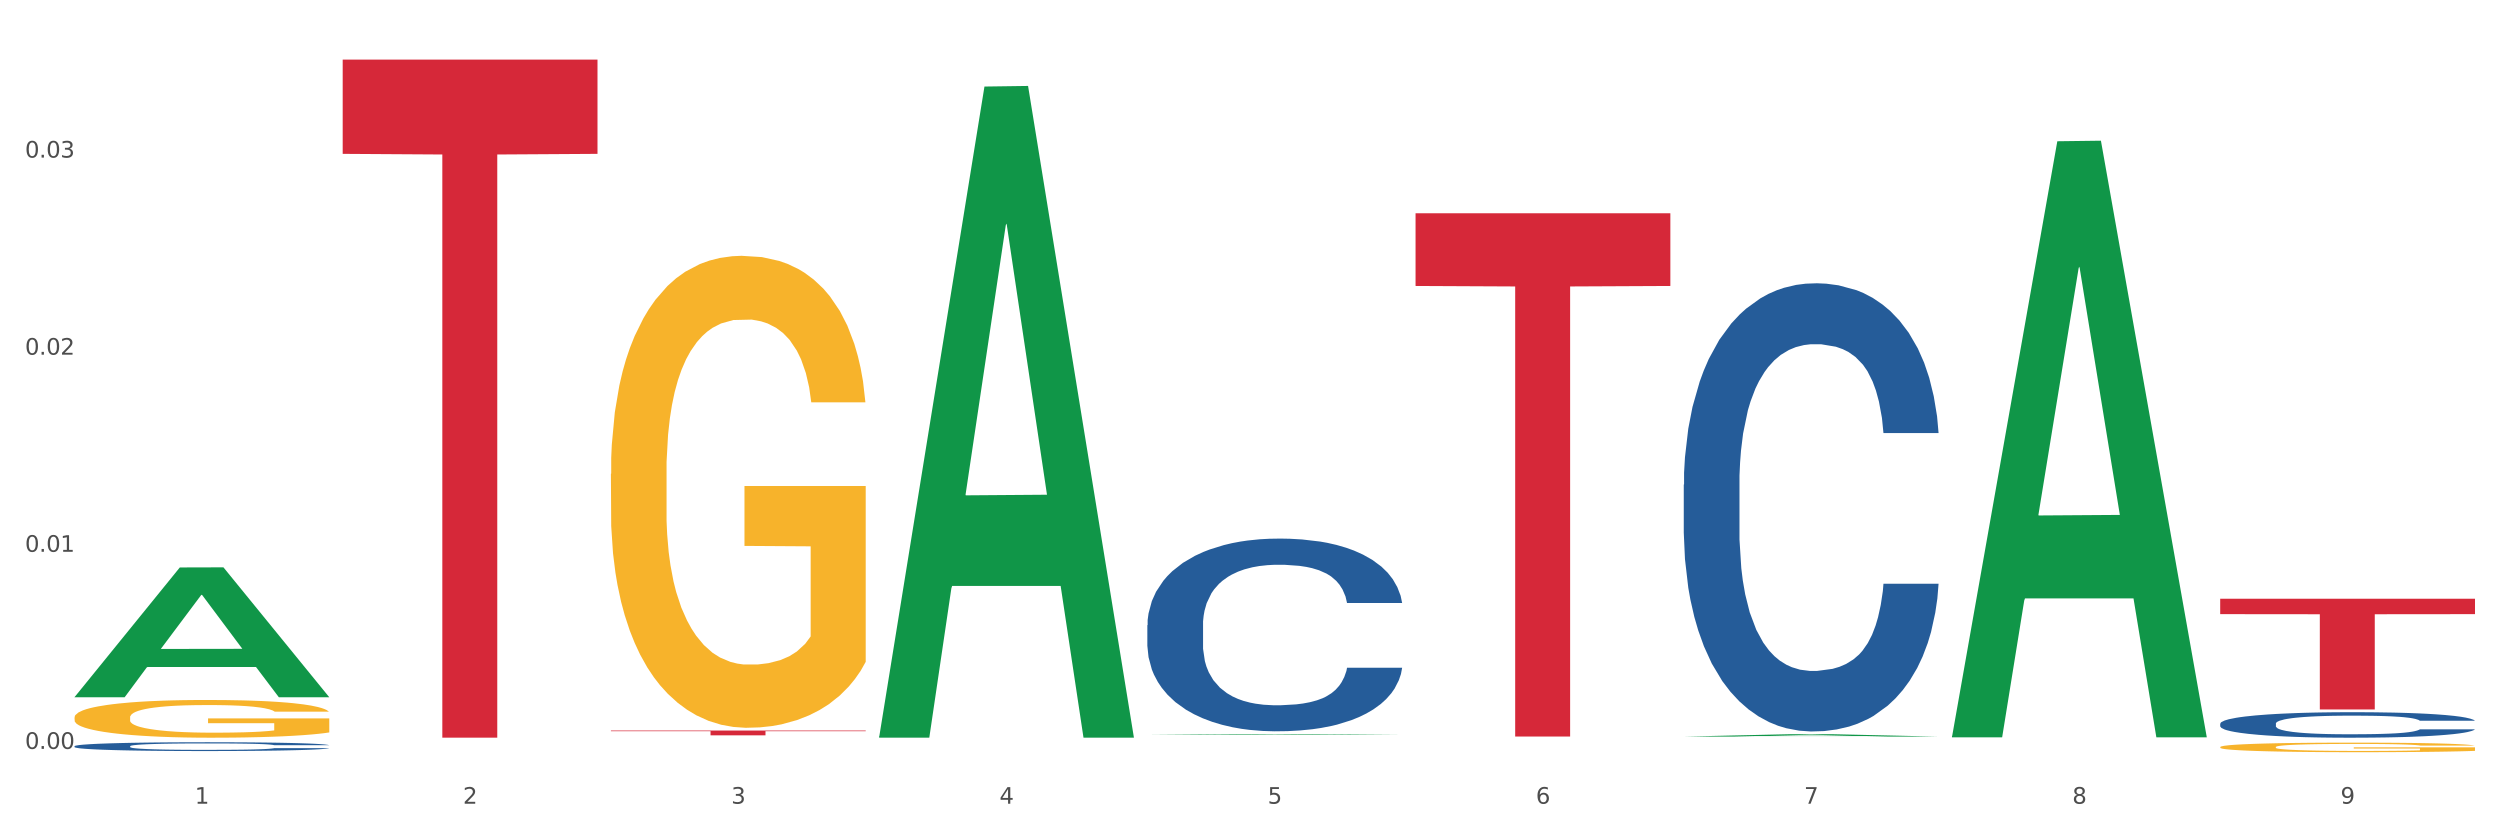 <?xml version="1.0" encoding="utf-8" standalone="no"?>
<!DOCTYPE svg PUBLIC "-//W3C//DTD SVG 1.1//EN"
  "http://www.w3.org/Graphics/SVG/1.1/DTD/svg11.dtd">
<svg xmlns:xlink="http://www.w3.org/1999/xlink" width="1080pt" height="360pt" viewBox="0 0 1080 360" xmlns="http://www.w3.org/2000/svg" version="1.1">
 <rect x="0" y="0" width="1080" height="360" fill="#333333" stroke="none"/>
 <defs>
  <style type="text/css">*{stroke-linejoin: round; stroke-linecap: butt}</style>
 </defs>
 <g id="figure_1">
  <g id="patch_1">
   <path d="M 0 360 
L 1080 360 
L 1080 0 
L 0 0 
z
" style="fill: #ffffff; stroke: #ffffff; stroke-linejoin: miter"/>
  </g>
  <g id="axes_1">
   <g id="matplotlib.axis_1">
    <g id="xtick_1">
     <g id="text_1">
      <!-- 1 -->
      <g style="fill: #4d4d4d" transform="translate(84.159 347.204) scale(0.096 -0.096)">
       <defs>
        <path id="DejaVuSans-31" d="M 794 531 
L 1825 531 
L 1825 4091 
L 703 3866 
L 703 4441 
L 1819 4666 
L 2450 4666 
L 2450 531 
L 3481 531 
L 3481 0 
L 794 0 
L 794 531 
z
" transform="scale(0.016)"/>
       </defs>
       <use xlink:href="#DejaVuSans-31"/>
      </g>
     </g>
    </g>
    <g id="xtick_2">
     <g id="text_2">
      <!-- 2 -->
      <g style="fill: #4d4d4d" transform="translate(200.027 347.204) scale(0.096 -0.096)">
       <defs>
        <path id="DejaVuSans-32" d="M 1228 531 
L 3431 531 
L 3431 0 
L 469 0 
L 469 531 
Q 828 903 1448 1529 
Q 2069 2156 2228 2338 
Q 2531 2678 2651 2914 
Q 2772 3150 2772 3378 
Q 2772 3750 2511 3984 
Q 2250 4219 1831 4219 
Q 1534 4219 1204 4116 
Q 875 4013 500 3803 
L 500 4441 
Q 881 4594 1212 4672 
Q 1544 4750 1819 4750 
Q 2544 4750 2975 4387 
Q 3406 4025 3406 3419 
Q 3406 3131 3298 2873 
Q 3191 2616 2906 2266 
Q 2828 2175 2409 1742 
Q 1991 1309 1228 531 
z
" transform="scale(0.016)"/>
       </defs>
       <use xlink:href="#DejaVuSans-32"/>
      </g>
     </g>
    </g>
    <g id="xtick_3">
     <g id="text_3">
      <!-- 3 -->
      <g style="fill: #4d4d4d" transform="translate(315.896 347.204) scale(0.096 -0.096)">
       <defs>
        <path id="DejaVuSans-33" d="M 2597 2516 
Q 3050 2419 3304 2112 
Q 3559 1806 3559 1356 
Q 3559 666 3084 287 
Q 2609 -91 1734 -91 
Q 1441 -91 1130 -33 
Q 819 25 488 141 
L 488 750 
Q 750 597 1062 519 
Q 1375 441 1716 441 
Q 2309 441 2620 675 
Q 2931 909 2931 1356 
Q 2931 1769 2642 2001 
Q 2353 2234 1838 2234 
L 1294 2234 
L 1294 2753 
L 1863 2753 
Q 2328 2753 2575 2939 
Q 2822 3125 2822 3475 
Q 2822 3834 2567 4026 
Q 2313 4219 1838 4219 
Q 1578 4219 1281 4162 
Q 984 4106 628 3988 
L 628 4550 
Q 988 4650 1302 4700 
Q 1616 4750 1894 4750 
Q 2613 4750 3031 4423 
Q 3450 4097 3450 3541 
Q 3450 3153 3228 2886 
Q 3006 2619 2597 2516 
z
" transform="scale(0.016)"/>
       </defs>
       <use xlink:href="#DejaVuSans-33"/>
      </g>
     </g>
    </g>
    <g id="xtick_4">
     <g id="text_4">
      <!-- 4 -->
      <g style="fill: #4d4d4d" transform="translate(431.765 347.204) scale(0.096 -0.096)">
       <defs>
        <path id="DejaVuSans-34" d="M 2419 4116 
L 825 1625 
L 2419 1625 
L 2419 4116 
z
M 2253 4666 
L 3047 4666 
L 3047 1625 
L 3713 1625 
L 3713 1100 
L 3047 1100 
L 3047 0 
L 2419 0 
L 2419 1100 
L 313 1100 
L 313 1709 
L 2253 4666 
z
" transform="scale(0.016)"/>
       </defs>
       <use xlink:href="#DejaVuSans-34"/>
      </g>
     </g>
    </g>
    <g id="xtick_5">
     <g id="text_5">
      <!-- 5 -->
      <g style="fill: #4d4d4d" transform="translate(547.634 347.204) scale(0.096 -0.096)">
       <defs>
        <path id="DejaVuSans-35" d="M 691 4666 
L 3169 4666 
L 3169 4134 
L 1269 4134 
L 1269 2991 
Q 1406 3038 1543 3061 
Q 1681 3084 1819 3084 
Q 2600 3084 3056 2656 
Q 3513 2228 3513 1497 
Q 3513 744 3044 326 
Q 2575 -91 1722 -91 
Q 1428 -91 1123 -41 
Q 819 9 494 109 
L 494 744 
Q 775 591 1075 516 
Q 1375 441 1709 441 
Q 2250 441 2565 725 
Q 2881 1009 2881 1497 
Q 2881 1984 2565 2268 
Q 2250 2553 1709 2553 
Q 1456 2553 1204 2497 
Q 953 2441 691 2322 
L 691 4666 
z
" transform="scale(0.016)"/>
       </defs>
       <use xlink:href="#DejaVuSans-35"/>
      </g>
     </g>
    </g>
    <g id="xtick_6">
     <g id="text_6">
      <!-- 6 -->
      <g style="fill: #4d4d4d" transform="translate(663.502 347.204) scale(0.096 -0.096)">
       <defs>
        <path id="DejaVuSans-36" d="M 2113 2584 
Q 1688 2584 1439 2293 
Q 1191 2003 1191 1497 
Q 1191 994 1439 701 
Q 1688 409 2113 409 
Q 2538 409 2786 701 
Q 3034 994 3034 1497 
Q 3034 2003 2786 2293 
Q 2538 2584 2113 2584 
z
M 3366 4563 
L 3366 3988 
Q 3128 4100 2886 4159 
Q 2644 4219 2406 4219 
Q 1781 4219 1451 3797 
Q 1122 3375 1075 2522 
Q 1259 2794 1537 2939 
Q 1816 3084 2150 3084 
Q 2853 3084 3261 2657 
Q 3669 2231 3669 1497 
Q 3669 778 3244 343 
Q 2819 -91 2113 -91 
Q 1303 -91 875 529 
Q 447 1150 447 2328 
Q 447 3434 972 4092 
Q 1497 4750 2381 4750 
Q 2619 4750 2861 4703 
Q 3103 4656 3366 4563 
z
" transform="scale(0.016)"/>
       </defs>
       <use xlink:href="#DejaVuSans-36"/>
      </g>
     </g>
    </g>
    <g id="xtick_7">
     <g id="text_7">
      <!-- 7 -->
      <g style="fill: #4d4d4d" transform="translate(779.371 347.204) scale(0.096 -0.096)">
       <defs>
        <path id="DejaVuSans-37" d="M 525 4666 
L 3525 4666 
L 3525 4397 
L 1831 0 
L 1172 0 
L 2766 4134 
L 525 4134 
L 525 4666 
z
" transform="scale(0.016)"/>
       </defs>
       <use xlink:href="#DejaVuSans-37"/>
      </g>
     </g>
    </g>
    <g id="xtick_8">
     <g id="text_8">
      <!-- 8 -->
      <g style="fill: #4d4d4d" transform="translate(895.24 347.204) scale(0.096 -0.096)">
       <defs>
        <path id="DejaVuSans-38" d="M 2034 2216 
Q 1584 2216 1326 1975 
Q 1069 1734 1069 1313 
Q 1069 891 1326 650 
Q 1584 409 2034 409 
Q 2484 409 2743 651 
Q 3003 894 3003 1313 
Q 3003 1734 2745 1975 
Q 2488 2216 2034 2216 
z
M 1403 2484 
Q 997 2584 770 2862 
Q 544 3141 544 3541 
Q 544 4100 942 4425 
Q 1341 4750 2034 4750 
Q 2731 4750 3128 4425 
Q 3525 4100 3525 3541 
Q 3525 3141 3298 2862 
Q 3072 2584 2669 2484 
Q 3125 2378 3379 2068 
Q 3634 1759 3634 1313 
Q 3634 634 3220 271 
Q 2806 -91 2034 -91 
Q 1263 -91 848 271 
Q 434 634 434 1313 
Q 434 1759 690 2068 
Q 947 2378 1403 2484 
z
M 1172 3481 
Q 1172 3119 1398 2916 
Q 1625 2713 2034 2713 
Q 2441 2713 2670 2916 
Q 2900 3119 2900 3481 
Q 2900 3844 2670 4047 
Q 2441 4250 2034 4250 
Q 1625 4250 1398 4047 
Q 1172 3844 1172 3481 
z
" transform="scale(0.016)"/>
       </defs>
       <use xlink:href="#DejaVuSans-38"/>
      </g>
     </g>
    </g>
    <g id="xtick_9">
     <g id="text_9">
      <!-- 9 -->
      <g style="fill: #4d4d4d" transform="translate(1011.108 347.204) scale(0.096 -0.096)">
       <defs>
        <path id="DejaVuSans-39" d="M 703 97 
L 703 672 
Q 941 559 1184 500 
Q 1428 441 1663 441 
Q 2288 441 2617 861 
Q 2947 1281 2994 2138 
Q 2813 1869 2534 1725 
Q 2256 1581 1919 1581 
Q 1219 1581 811 2004 
Q 403 2428 403 3163 
Q 403 3881 828 4315 
Q 1253 4750 1959 4750 
Q 2769 4750 3195 4129 
Q 3622 3509 3622 2328 
Q 3622 1225 3098 567 
Q 2575 -91 1691 -91 
Q 1453 -91 1209 -44 
Q 966 3 703 97 
z
M 1959 2075 
Q 2384 2075 2632 2365 
Q 2881 2656 2881 3163 
Q 2881 3666 2632 3958 
Q 2384 4250 1959 4250 
Q 1534 4250 1286 3958 
Q 1038 3666 1038 3163 
Q 1038 2656 1286 2365 
Q 1534 2075 1959 2075 
z
" transform="scale(0.016)"/>
       </defs>
       <use xlink:href="#DejaVuSans-39"/>
      </g>
     </g>
    </g>
    <g id="xtick_10"/>
    <g id="xtick_11"/>
    <g id="xtick_12"/>
    <g id="xtick_13"/>
    <g id="xtick_14"/>
    <g id="xtick_15"/>
    <g id="xtick_16"/>
    <g id="xtick_17"/>
   </g>
   <g id="matplotlib.axis_2">
    <g id="ytick_1">
     <g id="text_10">
      <!-- 0.00 -->
      <g style="fill: #4d4d4d" transform="translate(10.8 323.516) scale(0.096 -0.096)">
       <defs>
        <path id="DejaVuSans-30" d="M 2034 4250 
Q 1547 4250 1301 3770 
Q 1056 3291 1056 2328 
Q 1056 1369 1301 889 
Q 1547 409 2034 409 
Q 2525 409 2770 889 
Q 3016 1369 3016 2328 
Q 3016 3291 2770 3770 
Q 2525 4250 2034 4250 
z
M 2034 4750 
Q 2819 4750 3233 4129 
Q 3647 3509 3647 2328 
Q 3647 1150 3233 529 
Q 2819 -91 2034 -91 
Q 1250 -91 836 529 
Q 422 1150 422 2328 
Q 422 3509 836 4129 
Q 1250 4750 2034 4750 
z
" transform="scale(0.016)"/>
        <path id="DejaVuSans-2e" d="M 684 794 
L 1344 794 
L 1344 0 
L 684 0 
L 684 794 
z
" transform="scale(0.016)"/>
       </defs>
       <use xlink:href="#DejaVuSans-30"/>
       <use xlink:href="#DejaVuSans-2e" transform="translate(63.623 0)"/>
       <use xlink:href="#DejaVuSans-30" transform="translate(95.41 0)"/>
       <use xlink:href="#DejaVuSans-30" transform="translate(159.033 0)"/>
      </g>
     </g>
    </g>
    <g id="ytick_2">
     <g id="text_11">
      <!-- 0.01 -->
      <g style="fill: #4d4d4d" transform="translate(10.8 238.372) scale(0.096 -0.096)">
       <use xlink:href="#DejaVuSans-30"/>
       <use xlink:href="#DejaVuSans-2e" transform="translate(63.623 0)"/>
       <use xlink:href="#DejaVuSans-30" transform="translate(95.41 0)"/>
       <use xlink:href="#DejaVuSans-31" transform="translate(159.033 0)"/>
      </g>
     </g>
    </g>
    <g id="ytick_3">
     <g id="text_12">
      <!-- 0.02 -->
      <g style="fill: #4d4d4d" transform="translate(10.8 153.227) scale(0.096 -0.096)">
       <use xlink:href="#DejaVuSans-30"/>
       <use xlink:href="#DejaVuSans-2e" transform="translate(63.623 0)"/>
       <use xlink:href="#DejaVuSans-30" transform="translate(95.41 0)"/>
       <use xlink:href="#DejaVuSans-32" transform="translate(159.033 0)"/>
      </g>
     </g>
    </g>
    <g id="ytick_4">
     <g id="text_13">
      <!-- 0.03 -->
      <g style="fill: #4d4d4d" transform="translate(10.8 68.083) scale(0.096 -0.096)">
       <use xlink:href="#DejaVuSans-30"/>
       <use xlink:href="#DejaVuSans-2e" transform="translate(63.623 0)"/>
       <use xlink:href="#DejaVuSans-30" transform="translate(95.41 0)"/>
       <use xlink:href="#DejaVuSans-33" transform="translate(159.033 0)"/>
      </g>
     </g>
    </g>
    <g id="ytick_5"/>
    <g id="ytick_6"/>
    <g id="ytick_7"/>
    <g id="ytick_8"/>
   </g>
   <g id="PolyCollection_1">
    <path d="M 32.175 301.106 
L 32.288 301.054 
L 77.68 245.14 
L 96.518 245.088 
L 142.25 301.212 
L 120.462 301.212 
L 110.589 288.142 
L 63.722 288.142 
L 63.382 288.353 
L 53.85 301.212 
L 32.175 301.212 
L 32.175 301.106 
L 69.623 280.343 
L 104.689 280.29 
L 87.326 257.05 
L 87.099 256.945 
L 86.872 257.103 
L 69.51 280.29 
L 69.623 280.343 
L 32.175 301.106 
z
" clip-path="url(#pbe2c87a094)" style="fill: #109648"/>
    <path d="M 148.044 25.759 
L 258.119 25.759 
L 258.119 66.466 
L 214.819 66.741 
L 214.819 318.684 
L 191.083 318.684 
L 191.083 66.741 
L 148.044 66.466 
L 148.044 26.035 
L 148.044 25.759 
z
" clip-path="url(#pbe2c87a094)" style="fill: #d62839"/>
    <path d="M 32.175 322.356 
L 32.305 322.352 
L 32.305 322.255 
L 32.695 322.123 
L 34.127 321.879 
L 35.948 321.695 
L 39.071 321.479 
L 40.762 321.389 
L 42.974 321.288 
L 47.528 321.124 
L 52.733 320.985 
L 56.376 320.909 
L 59.108 320.86 
L 65.224 320.773 
L 68.737 320.735 
L 72.38 320.703 
L 75.503 320.683 
L 80.707 320.658 
L 84.871 320.648 
L 89.685 320.644 
L 93.718 320.648 
L 99.053 320.662 
L 106.86 320.703 
L 109.852 320.728 
L 113.886 320.77 
L 118.049 320.825 
L 121.432 320.881 
L 125.336 320.961 
L 129.369 321.065 
L 133.273 321.197 
L 136.005 321.319 
L 138.217 321.448 
L 140.168 321.604 
L 141.6 321.775 
L 142.25 321.917 
L 118.44 321.917 
L 117.789 321.789 
L 116.488 321.65 
L 115.187 321.556 
L 113.756 321.479 
L 111.544 321.392 
L 109.592 321.337 
L 106.339 321.27 
L 103.347 321.229 
L 100.874 321.204 
L 97.882 321.183 
L 91.506 321.163 
L 86.952 321.163 
L 84.09 321.17 
L 80.577 321.187 
L 77.584 321.211 
L 74.071 321.253 
L 71.339 321.298 
L 68.607 321.357 
L 67.045 321.399 
L 64.703 321.476 
L 63.142 321.538 
L 61.06 321.646 
L 59.889 321.723 
L 57.807 321.921 
L 56.896 322.067 
L 56.506 322.168 
L 56.246 322.279 
L 56.246 322.822 
L 57.027 323.065 
L 57.677 323.17 
L 58.718 323.288 
L 60.67 323.441 
L 63.532 323.59 
L 66.525 323.698 
L 68.997 323.764 
L 71.339 323.813 
L 73.681 323.851 
L 76.543 323.886 
L 78.885 323.907 
L 82.398 323.928 
L 86.562 323.938 
L 89.815 323.938 
L 96.451 323.921 
L 99.443 323.904 
L 102.306 323.879 
L 105.428 323.841 
L 107.901 323.799 
L 109.332 323.768 
L 111.674 323.702 
L 113.495 323.632 
L 115.057 323.552 
L 116.098 323.483 
L 117.269 323.378 
L 118.179 323.26 
L 118.44 323.197 
L 142.25 323.197 
L 141.73 323.323 
L 140.819 323.444 
L 138.997 323.608 
L 137.566 323.702 
L 135.354 323.817 
L 133.012 323.914 
L 129.759 324.022 
L 126.767 324.102 
L 123.644 324.171 
L 120.261 324.234 
L 114.146 324.321 
L 111.934 324.345 
L 107.25 324.387 
L 103.607 324.411 
L 98.272 324.436 
L 92.807 324.45 
L 87.083 324.453 
L 82.008 324.446 
L 76.413 324.425 
L 72.9 324.404 
L 68.997 324.373 
L 64.443 324.324 
L 60.149 324.265 
L 56.116 324.196 
L 52.342 324.116 
L 48.829 324.025 
L 44.275 323.876 
L 40.893 323.73 
L 38.42 323.594 
L 36.729 323.479 
L 35.037 323.333 
L 34.127 323.232 
L 32.695 322.989 
L 32.175 322.763 
L 32.175 322.356 
z
" clip-path="url(#pbe2c87a094)" style="fill: #255c99"/>
    <path d="M 495.65 270.074 
L 495.78 269.998 
L 495.78 267.869 
L 496.17 264.98 
L 497.602 259.658 
L 499.423 255.628 
L 502.546 250.914 
L 504.237 248.937 
L 506.449 246.732 
L 511.003 243.159 
L 516.208 240.117 
L 519.851 238.444 
L 522.583 237.38 
L 528.698 235.479 
L 532.212 234.643 
L 535.855 233.958 
L 538.977 233.502 
L 544.182 232.97 
L 548.345 232.742 
L 553.16 232.666 
L 557.193 232.742 
L 562.528 233.046 
L 570.335 233.958 
L 573.327 234.491 
L 577.361 235.403 
L 581.524 236.62 
L 584.907 237.836 
L 588.81 239.585 
L 592.844 241.866 
L 596.747 244.755 
L 599.48 247.416 
L 601.692 250.23 
L 603.643 253.651 
L 605.075 257.377 
L 605.725 260.494 
L 581.915 260.494 
L 581.264 257.681 
L 579.963 254.64 
L 578.662 252.587 
L 577.23 250.914 
L 575.019 249.013 
L 573.067 247.797 
L 569.814 246.352 
L 566.821 245.44 
L 564.349 244.907 
L 561.357 244.451 
L 554.981 243.995 
L 550.427 243.995 
L 547.565 244.147 
L 544.052 244.527 
L 541.059 245.059 
L 537.546 245.972 
L 534.814 246.96 
L 532.081 248.253 
L 530.52 249.165 
L 528.178 250.838 
L 526.617 252.207 
L 524.535 254.564 
L 523.364 256.236 
L 521.282 260.57 
L 520.371 263.764 
L 519.981 265.969 
L 519.721 268.402 
L 519.721 280.263 
L 520.501 285.585 
L 521.152 287.866 
L 522.193 290.451 
L 524.145 293.797 
L 527.007 297.066 
L 530 299.423 
L 532.472 300.868 
L 534.814 301.933 
L 537.156 302.769 
L 540.018 303.529 
L 542.36 303.985 
L 545.873 304.442 
L 550.037 304.67 
L 553.29 304.67 
L 559.925 304.29 
L 562.918 303.909 
L 565.781 303.377 
L 568.903 302.541 
L 571.375 301.628 
L 572.807 300.944 
L 575.149 299.499 
L 576.97 297.979 
L 578.532 296.23 
L 579.573 294.709 
L 580.744 292.428 
L 581.654 289.843 
L 581.915 288.475 
L 605.725 288.475 
L 605.205 291.212 
L 604.294 293.873 
L 602.472 297.447 
L 601.041 299.499 
L 598.829 302.009 
L 596.487 304.138 
L 593.234 306.495 
L 590.242 308.243 
L 587.119 309.764 
L 583.736 311.133 
L 577.621 313.033 
L 575.409 313.566 
L 570.725 314.478 
L 567.082 315.01 
L 561.747 315.543 
L 556.282 315.847 
L 550.557 315.923 
L 545.483 315.771 
L 539.888 315.314 
L 536.375 314.858 
L 532.472 314.174 
L 527.918 313.109 
L 523.624 311.817 
L 519.591 310.296 
L 515.817 308.547 
L 512.304 306.571 
L 507.75 303.301 
L 504.367 300.108 
L 501.895 297.142 
L 500.204 294.633 
L 498.512 291.44 
L 497.602 289.235 
L 496.17 283.913 
L 495.65 278.97 
L 495.65 270.074 
z
" clip-path="url(#pbe2c87a094)" style="fill: #255c99"/>
    <path d="M 727.387 209.372 
L 727.517 209.195 
L 727.517 204.244 
L 727.908 197.525 
L 729.339 185.147 
L 731.161 175.774 
L 734.283 164.811 
L 735.975 160.213 
L 738.187 155.085 
L 742.741 146.774 
L 747.945 139.701 
L 751.588 135.811 
L 754.321 133.335 
L 760.436 128.914 
L 763.949 126.969 
L 767.592 125.378 
L 770.715 124.317 
L 775.919 123.079 
L 780.083 122.548 
L 784.897 122.372 
L 788.931 122.548 
L 794.265 123.256 
L 802.072 125.378 
L 805.065 126.616 
L 809.098 128.738 
L 813.262 131.567 
L 816.645 134.396 
L 820.548 138.463 
L 824.581 143.768 
L 828.485 150.488 
L 831.217 156.677 
L 833.429 163.22 
L 835.381 171.177 
L 836.812 179.842 
L 837.463 187.092 
L 813.652 187.092 
L 813.001 180.549 
L 811.7 173.476 
L 810.399 168.701 
L 808.968 164.811 
L 806.756 160.39 
L 804.804 157.561 
L 801.551 154.201 
L 798.559 152.079 
L 796.087 150.841 
L 793.094 149.78 
L 786.719 148.719 
L 782.165 148.719 
L 779.302 149.073 
L 775.789 149.957 
L 772.797 151.195 
L 769.284 153.317 
L 766.551 155.616 
L 763.819 158.622 
L 762.257 160.744 
L 759.915 164.634 
L 758.354 167.817 
L 756.272 173.299 
L 755.101 177.189 
L 753.019 187.268 
L 752.109 194.695 
L 751.718 199.823 
L 751.458 205.482 
L 751.458 233.068 
L 752.239 245.446 
L 752.889 250.751 
L 753.93 256.763 
L 755.882 264.543 
L 758.744 272.147 
L 761.737 277.629 
L 764.209 280.989 
L 766.551 283.464 
L 768.893 285.409 
L 771.756 287.178 
L 774.098 288.239 
L 777.611 289.3 
L 781.774 289.83 
L 785.027 289.83 
L 791.663 288.946 
L 794.656 288.062 
L 797.518 286.824 
L 800.641 284.879 
L 803.113 282.757 
L 804.544 281.166 
L 806.886 277.806 
L 808.708 274.269 
L 810.269 270.202 
L 811.31 266.665 
L 812.481 261.36 
L 813.392 255.348 
L 813.652 252.165 
L 837.463 252.165 
L 836.942 258.531 
L 836.031 264.72 
L 834.21 273.031 
L 832.779 277.806 
L 830.567 283.641 
L 828.225 288.592 
L 824.972 294.074 
L 821.979 298.141 
L 818.856 301.678 
L 815.474 304.861 
L 809.358 309.282 
L 807.146 310.519 
L 802.462 312.641 
L 798.819 313.879 
L 793.485 315.117 
L 788.02 315.824 
L 782.295 316.001 
L 777.22 315.647 
L 771.626 314.586 
L 768.113 313.525 
L 764.209 311.934 
L 759.655 309.458 
L 755.362 306.452 
L 751.328 302.916 
L 747.555 298.849 
L 744.042 294.251 
L 739.488 286.647 
L 736.105 279.22 
L 733.633 272.324 
L 731.941 266.489 
L 730.25 259.062 
L 729.339 253.934 
L 727.908 241.555 
L 727.387 230.061 
L 727.387 209.372 
z
" clip-path="url(#pbe2c87a094)" style="fill: #255c99"/>
    <path d="M 959.125 312.621 
L 959.255 312.611 
L 959.255 312.329 
L 959.645 311.947 
L 961.076 311.242 
L 962.898 310.708 
L 966.021 310.084 
L 967.712 309.822 
L 969.924 309.53 
L 974.478 309.057 
L 979.683 308.654 
L 983.326 308.433 
L 986.058 308.292 
L 992.173 308.04 
L 995.686 307.93 
L 999.33 307.839 
L 1002.452 307.779 
L 1007.657 307.708 
L 1011.82 307.678 
L 1016.635 307.668 
L 1020.668 307.678 
L 1026.003 307.718 
L 1033.809 307.839 
L 1036.802 307.909 
L 1040.835 308.03 
L 1044.999 308.191 
L 1048.382 308.352 
L 1052.285 308.584 
L 1056.319 308.886 
L 1060.222 309.269 
L 1062.955 309.621 
L 1065.167 309.993 
L 1067.118 310.447 
L 1068.549 310.94 
L 1069.2 311.353 
L 1045.389 311.353 
L 1044.739 310.98 
L 1043.438 310.577 
L 1042.137 310.306 
L 1040.705 310.084 
L 1038.493 309.832 
L 1036.542 309.671 
L 1033.289 309.48 
L 1030.296 309.359 
L 1027.824 309.289 
L 1024.832 309.228 
L 1018.456 309.168 
L 1013.902 309.168 
L 1011.04 309.188 
L 1007.527 309.238 
L 1004.534 309.309 
L 1001.021 309.43 
L 998.289 309.561 
L 995.556 309.732 
L 993.995 309.853 
L 991.653 310.074 
L 990.092 310.255 
L 988.01 310.567 
L 986.839 310.789 
L 984.757 311.363 
L 983.846 311.786 
L 983.456 312.078 
L 983.196 312.4 
L 983.196 313.97 
L 983.976 314.675 
L 984.627 314.977 
L 985.668 315.32 
L 987.619 315.763 
L 990.482 316.195 
L 993.474 316.508 
L 995.947 316.699 
L 998.289 316.84 
L 1000.631 316.951 
L 1003.493 317.051 
L 1005.835 317.112 
L 1009.348 317.172 
L 1013.512 317.202 
L 1016.765 317.202 
L 1023.4 317.152 
L 1026.393 317.102 
L 1029.255 317.031 
L 1032.378 316.92 
L 1034.85 316.8 
L 1036.282 316.709 
L 1038.624 316.518 
L 1040.445 316.316 
L 1042.006 316.085 
L 1043.047 315.883 
L 1044.218 315.581 
L 1045.129 315.239 
L 1045.389 315.058 
L 1069.2 315.058 
L 1068.68 315.42 
L 1067.769 315.773 
L 1065.947 316.246 
L 1064.516 316.518 
L 1062.304 316.85 
L 1059.962 317.132 
L 1056.709 317.444 
L 1053.717 317.675 
L 1050.594 317.877 
L 1047.211 318.058 
L 1041.096 318.31 
L 1038.884 318.38 
L 1034.2 318.501 
L 1030.557 318.572 
L 1025.222 318.642 
L 1019.757 318.682 
L 1014.032 318.692 
L 1008.958 318.672 
L 1003.363 318.612 
L 999.85 318.551 
L 995.947 318.461 
L 991.393 318.32 
L 987.099 318.149 
L 983.065 317.947 
L 979.292 317.716 
L 975.779 317.454 
L 971.225 317.021 
L 967.842 316.598 
L 965.37 316.206 
L 963.679 315.873 
L 961.987 315.45 
L 961.076 315.158 
L 959.645 314.454 
L 959.125 313.799 
L 959.125 312.621 
z
" clip-path="url(#pbe2c87a094)" style="fill: #255c99"/>
    <path d="M 959.125 258.662 
L 1069.2 258.662 
L 1069.2 265.309 
L 1025.9 265.354 
L 1025.9 306.491 
L 1002.164 306.491 
L 1002.164 265.354 
L 959.125 265.309 
L 959.125 258.707 
L 959.125 258.662 
z
" clip-path="url(#pbe2c87a094)" style="fill: #d62839"/>
    <path d="M 263.912 315.588 
L 373.988 315.588 
L 373.988 315.878 
L 330.688 315.88 
L 330.688 317.672 
L 306.951 317.672 
L 306.951 315.88 
L 263.912 315.878 
L 263.912 315.59 
L 263.912 315.588 
z
" clip-path="url(#pbe2c87a094)" style="fill: #d62839"/>
    <path d="M 959.125 322.729 
L 959.255 322.726 
L 959.255 322.59 
L 959.515 322.473 
L 960.814 322.19 
L 962.764 321.957 
L 964.193 321.832 
L 965.623 321.73 
L 967.312 321.629 
L 969.391 321.523 
L 973.16 321.369 
L 975.5 321.289 
L 978.359 321.207 
L 983.557 321.086 
L 987.326 321.018 
L 991.225 320.962 
L 997.593 320.894 
L 1001.751 320.864 
L 1006.17 320.841 
L 1011.498 320.826 
L 1015.527 320.822 
L 1024.364 320.833 
L 1031.902 320.867 
L 1035.541 320.894 
L 1040.219 320.939 
L 1042.688 320.969 
L 1046.717 321.029 
L 1050.876 321.109 
L 1053.735 321.176 
L 1058.024 321.305 
L 1061.273 321.433 
L 1064.262 321.591 
L 1065.821 321.7 
L 1066.991 321.802 
L 1068.03 321.919 
L 1069.07 322.104 
L 1045.677 322.104 
L 1044.768 321.972 
L 1043.338 321.847 
L 1041.259 321.727 
L 1039.439 321.651 
L 1036.32 321.557 
L 1033.461 321.497 
L 1030.472 321.452 
L 1026.833 321.414 
L 1023.974 321.395 
L 1019.946 321.38 
L 1012.018 321.384 
L 1006.69 321.414 
L 1003.051 321.452 
L 1000.712 321.485 
L 998.632 321.523 
L 996.293 321.576 
L 993.564 321.655 
L 991.614 321.727 
L 989.665 321.817 
L 988.106 321.908 
L 986.676 322.013 
L 985.506 322.126 
L 984.597 322.243 
L 983.817 322.386 
L 983.167 322.624 
L 983.167 323.14 
L 983.427 323.257 
L 984.077 323.412 
L 984.857 323.528 
L 986.156 323.668 
L 987.326 323.762 
L 989.535 323.898 
L 992.004 324.011 
L 993.954 324.083 
L 995.903 324.143 
L 999.282 324.226 
L 1003.051 324.294 
L 1006.3 324.335 
L 1010.718 324.373 
L 1013.708 324.388 
L 1016.307 324.395 
L 1022.675 324.395 
L 1027.223 324.384 
L 1032.292 324.358 
L 1036.19 324.324 
L 1039.439 324.282 
L 1043.078 324.214 
L 1045.418 324.15 
L 1045.418 323.363 
L 1016.827 323.359 
L 1016.827 322.835 
L 1069.2 322.835 
L 1069.2 324.373 
L 1066.991 324.452 
L 1064.521 324.524 
L 1061.922 324.588 
L 1058.024 324.667 
L 1053.345 324.742 
L 1049.186 324.795 
L 1044.768 324.84 
L 1039.569 324.882 
L 1032.811 324.919 
L 1028.653 324.934 
L 1023.454 324.946 
L 1017.346 324.95 
L 1012.018 324.942 
L 1006.82 324.923 
L 1001.361 324.889 
L 996.033 324.84 
L 992.004 324.791 
L 987.976 324.731 
L 983.687 324.652 
L 980.308 324.576 
L 977.709 324.508 
L 974.85 324.422 
L 971.731 324.309 
L 969.391 324.207 
L 967.312 324.101 
L 965.103 323.966 
L 963.543 323.849 
L 961.984 323.702 
L 961.074 323.593 
L 960.034 323.423 
L 959.255 323.185 
L 959.125 322.729 
z
" clip-path="url(#pbe2c87a094)" style="fill: #f7b32b"/>
    <path d="M 263.912 204.732 
L 264.042 204.546 
L 264.042 197.842 
L 264.302 192.07 
L 265.602 178.103 
L 267.551 166.558 
L 268.981 160.413 
L 270.41 155.385 
L 272.1 150.358 
L 274.179 145.144 
L 277.948 137.509 
L 280.287 133.598 
L 283.146 129.502 
L 288.345 123.543 
L 292.114 120.191 
L 296.012 117.398 
L 302.38 114.046 
L 306.539 112.556 
L 310.958 111.439 
L 316.286 110.694 
L 320.315 110.508 
L 329.152 111.067 
L 336.689 112.742 
L 340.328 114.046 
L 345.007 116.281 
L 347.476 117.77 
L 351.505 120.75 
L 355.663 124.66 
L 358.523 128.012 
L 362.811 134.343 
L 366.06 140.675 
L 369.049 148.495 
L 370.609 153.896 
L 371.778 158.923 
L 372.818 164.696 
L 373.858 173.821 
L 350.465 173.821 
L 349.555 167.303 
L 348.126 161.158 
L 346.047 155.199 
L 344.227 151.475 
L 341.108 146.82 
L 338.249 143.84 
L 335.26 141.606 
L 331.621 139.743 
L 328.762 138.812 
L 324.733 138.068 
L 316.806 138.254 
L 311.477 139.743 
L 307.839 141.606 
L 305.499 143.282 
L 303.42 145.144 
L 301.081 147.751 
L 298.352 151.661 
L 296.402 155.199 
L 294.453 159.668 
L 292.893 164.137 
L 291.464 169.351 
L 290.294 174.938 
L 289.384 180.71 
L 288.605 187.787 
L 287.955 199.518 
L 287.955 225.029 
L 288.215 230.802 
L 288.865 238.437 
L 289.644 244.209 
L 290.944 251.099 
L 292.114 255.755 
L 294.323 262.458 
L 296.792 268.045 
L 298.741 271.583 
L 300.691 274.562 
L 304.07 278.659 
L 307.839 282.011 
L 311.088 284.059 
L 315.506 285.921 
L 318.495 286.666 
L 321.094 287.038 
L 327.462 287.038 
L 332.011 286.48 
L 337.079 285.176 
L 340.978 283.5 
L 344.227 281.452 
L 347.866 278.1 
L 350.205 274.935 
L 350.205 236.016 
L 321.614 235.83 
L 321.614 209.946 
L 373.988 209.946 
L 373.988 285.921 
L 371.778 289.832 
L 369.309 293.37 
L 366.71 296.535 
L 362.811 300.446 
L 358.133 304.17 
L 353.974 306.777 
L 349.555 309.012 
L 344.357 311.06 
L 337.599 312.922 
L 333.44 313.667 
L 328.242 314.226 
L 322.134 314.412 
L 316.806 314.039 
L 311.607 313.108 
L 306.149 311.432 
L 300.821 309.012 
L 296.792 306.591 
L 292.763 303.612 
L 288.475 299.701 
L 285.096 295.977 
L 282.497 292.625 
L 279.637 288.342 
L 276.518 282.756 
L 274.179 277.728 
L 272.1 272.514 
L 269.891 265.81 
L 268.331 260.038 
L 266.772 252.775 
L 265.862 247.375 
L 264.822 238.995 
L 264.042 227.264 
L 263.912 204.732 
z
" clip-path="url(#pbe2c87a094)" style="fill: #f7b32b"/>
    <path d="M 32.175 309.922 
L 32.305 309.907 
L 32.305 309.371 
L 32.565 308.91 
L 33.864 307.793 
L 35.814 306.87 
L 37.243 306.379 
L 38.673 305.977 
L 40.362 305.575 
L 42.442 305.158 
L 46.211 304.547 
L 48.55 304.235 
L 51.409 303.907 
L 56.607 303.43 
L 60.376 303.162 
L 64.275 302.939 
L 70.643 302.671 
L 74.802 302.552 
L 79.22 302.463 
L 84.548 302.403 
L 88.577 302.388 
L 97.414 302.433 
L 104.952 302.567 
L 108.591 302.671 
L 113.269 302.85 
L 115.739 302.969 
L 119.767 303.207 
L 123.926 303.52 
L 126.785 303.788 
L 131.074 304.294 
L 134.323 304.8 
L 137.312 305.426 
L 138.871 305.857 
L 140.041 306.259 
L 141.081 306.721 
L 142.12 307.451 
L 118.728 307.451 
L 117.818 306.93 
L 116.388 306.438 
L 114.309 305.962 
L 112.49 305.664 
L 109.371 305.292 
L 106.512 305.053 
L 103.522 304.875 
L 99.884 304.726 
L 97.025 304.651 
L 92.996 304.592 
L 85.068 304.607 
L 79.74 304.726 
L 76.101 304.875 
L 73.762 305.009 
L 71.683 305.158 
L 69.343 305.366 
L 66.614 305.679 
L 64.665 305.962 
L 62.715 306.319 
L 61.156 306.676 
L 59.726 307.093 
L 58.557 307.54 
L 57.647 308.002 
L 56.867 308.567 
L 56.217 309.505 
L 56.217 311.545 
L 56.477 312.007 
L 57.127 312.617 
L 57.907 313.079 
L 59.206 313.63 
L 60.376 314.002 
L 62.585 314.538 
L 65.055 314.985 
L 67.004 315.268 
L 68.953 315.506 
L 72.332 315.834 
L 76.101 316.102 
L 79.35 316.265 
L 83.769 316.414 
L 86.758 316.474 
L 89.357 316.504 
L 95.725 316.504 
L 100.274 316.459 
L 105.342 316.355 
L 109.241 316.221 
L 112.49 316.057 
L 116.129 315.789 
L 118.468 315.536 
L 118.468 312.424 
L 89.877 312.409 
L 89.877 310.339 
L 142.25 310.339 
L 142.25 316.414 
L 140.041 316.727 
L 137.572 317.01 
L 134.973 317.263 
L 131.074 317.576 
L 126.395 317.873 
L 122.237 318.082 
L 117.818 318.261 
L 112.62 318.424 
L 105.862 318.573 
L 101.703 318.633 
L 96.505 318.677 
L 90.397 318.692 
L 85.068 318.663 
L 79.87 318.588 
L 74.412 318.454 
L 69.083 318.261 
L 65.055 318.067 
L 61.026 317.829 
L 56.737 317.516 
L 53.358 317.218 
L 50.759 316.95 
L 47.9 316.608 
L 44.781 316.161 
L 42.442 315.759 
L 40.362 315.342 
L 38.153 314.806 
L 36.594 314.345 
L 35.034 313.764 
L 34.124 313.332 
L 33.085 312.662 
L 32.305 311.724 
L 32.175 309.922 
z
" clip-path="url(#pbe2c87a094)" style="fill: #f7b32b"/>
    <path d="M 611.519 92.123 
L 721.594 92.123 
L 721.594 123.537 
L 678.294 123.749 
L 678.294 318.176 
L 654.557 318.176 
L 654.557 123.749 
L 611.519 123.537 
L 611.519 92.335 
L 611.519 92.123 
z
" clip-path="url(#pbe2c87a094)" style="fill: #d62839"/>
    <path d="M 379.781 318.145 
L 379.895 317.881 
L 425.286 37.389 
L 444.124 37.125 
L 489.856 318.674 
L 468.068 318.674 
L 458.196 253.111 
L 411.328 253.111 
L 410.988 254.169 
L 401.456 318.674 
L 379.781 318.674 
L 379.781 318.145 
L 417.229 213.985 
L 452.295 213.721 
L 434.932 97.136 
L 434.705 96.607 
L 434.478 97.4 
L 417.116 213.721 
L 417.229 213.985 
L 379.781 318.145 
z
" clip-path="url(#pbe2c87a094)" style="fill: #109648"/>
    <path d="M 495.65 317.493 
L 495.763 317.493 
L 541.155 317.1 
L 559.993 317.099 
L 605.725 317.494 
L 583.937 317.494 
L 574.064 317.402 
L 527.197 317.402 
L 526.857 317.403 
L 517.324 317.494 
L 495.65 317.494 
L 495.65 317.493 
L 533.098 317.347 
L 568.163 317.347 
L 550.801 317.183 
L 550.574 317.183 
L 550.347 317.184 
L 532.985 317.347 
L 533.098 317.347 
L 495.65 317.493 
z
" clip-path="url(#pbe2c87a094)" style="fill: #109648"/>
    <path d="M 727.387 318.21 
L 727.501 318.21 
L 772.893 317.179 
L 791.73 317.178 
L 837.463 318.212 
L 815.674 318.212 
L 805.802 317.971 
L 758.935 317.971 
L 758.594 317.975 
L 749.062 318.212 
L 727.387 318.212 
L 727.387 318.21 
L 764.836 317.828 
L 799.901 317.827 
L 782.538 317.398 
L 782.311 317.396 
L 782.084 317.399 
L 764.722 317.827 
L 764.836 317.828 
L 727.387 318.21 
z
" clip-path="url(#pbe2c87a094)" style="fill: #109648"/>
    <path d="M 843.256 318.03 
L 843.369 317.788 
L 888.761 61.021 
L 907.599 60.779 
L 953.331 318.514 
L 931.543 318.514 
L 921.67 258.497 
L 874.803 258.497 
L 874.463 259.465 
L 864.931 318.514 
L 843.256 318.514 
L 843.256 318.03 
L 880.704 222.681 
L 915.77 222.439 
L 898.407 115.714 
L 898.18 115.23 
L 897.953 115.956 
L 880.591 222.439 
L 880.704 222.681 
L 843.256 318.03 
z
" clip-path="url(#pbe2c87a094)" style="fill: #109648"/>
   </g>
  </g>
 </g>
 <defs>
  <clipPath id="pbe2c87a094">
   <rect x="32.175" y="10.8" width="1037.025" height="329.109"/>
  </clipPath>
 </defs>
</svg>
